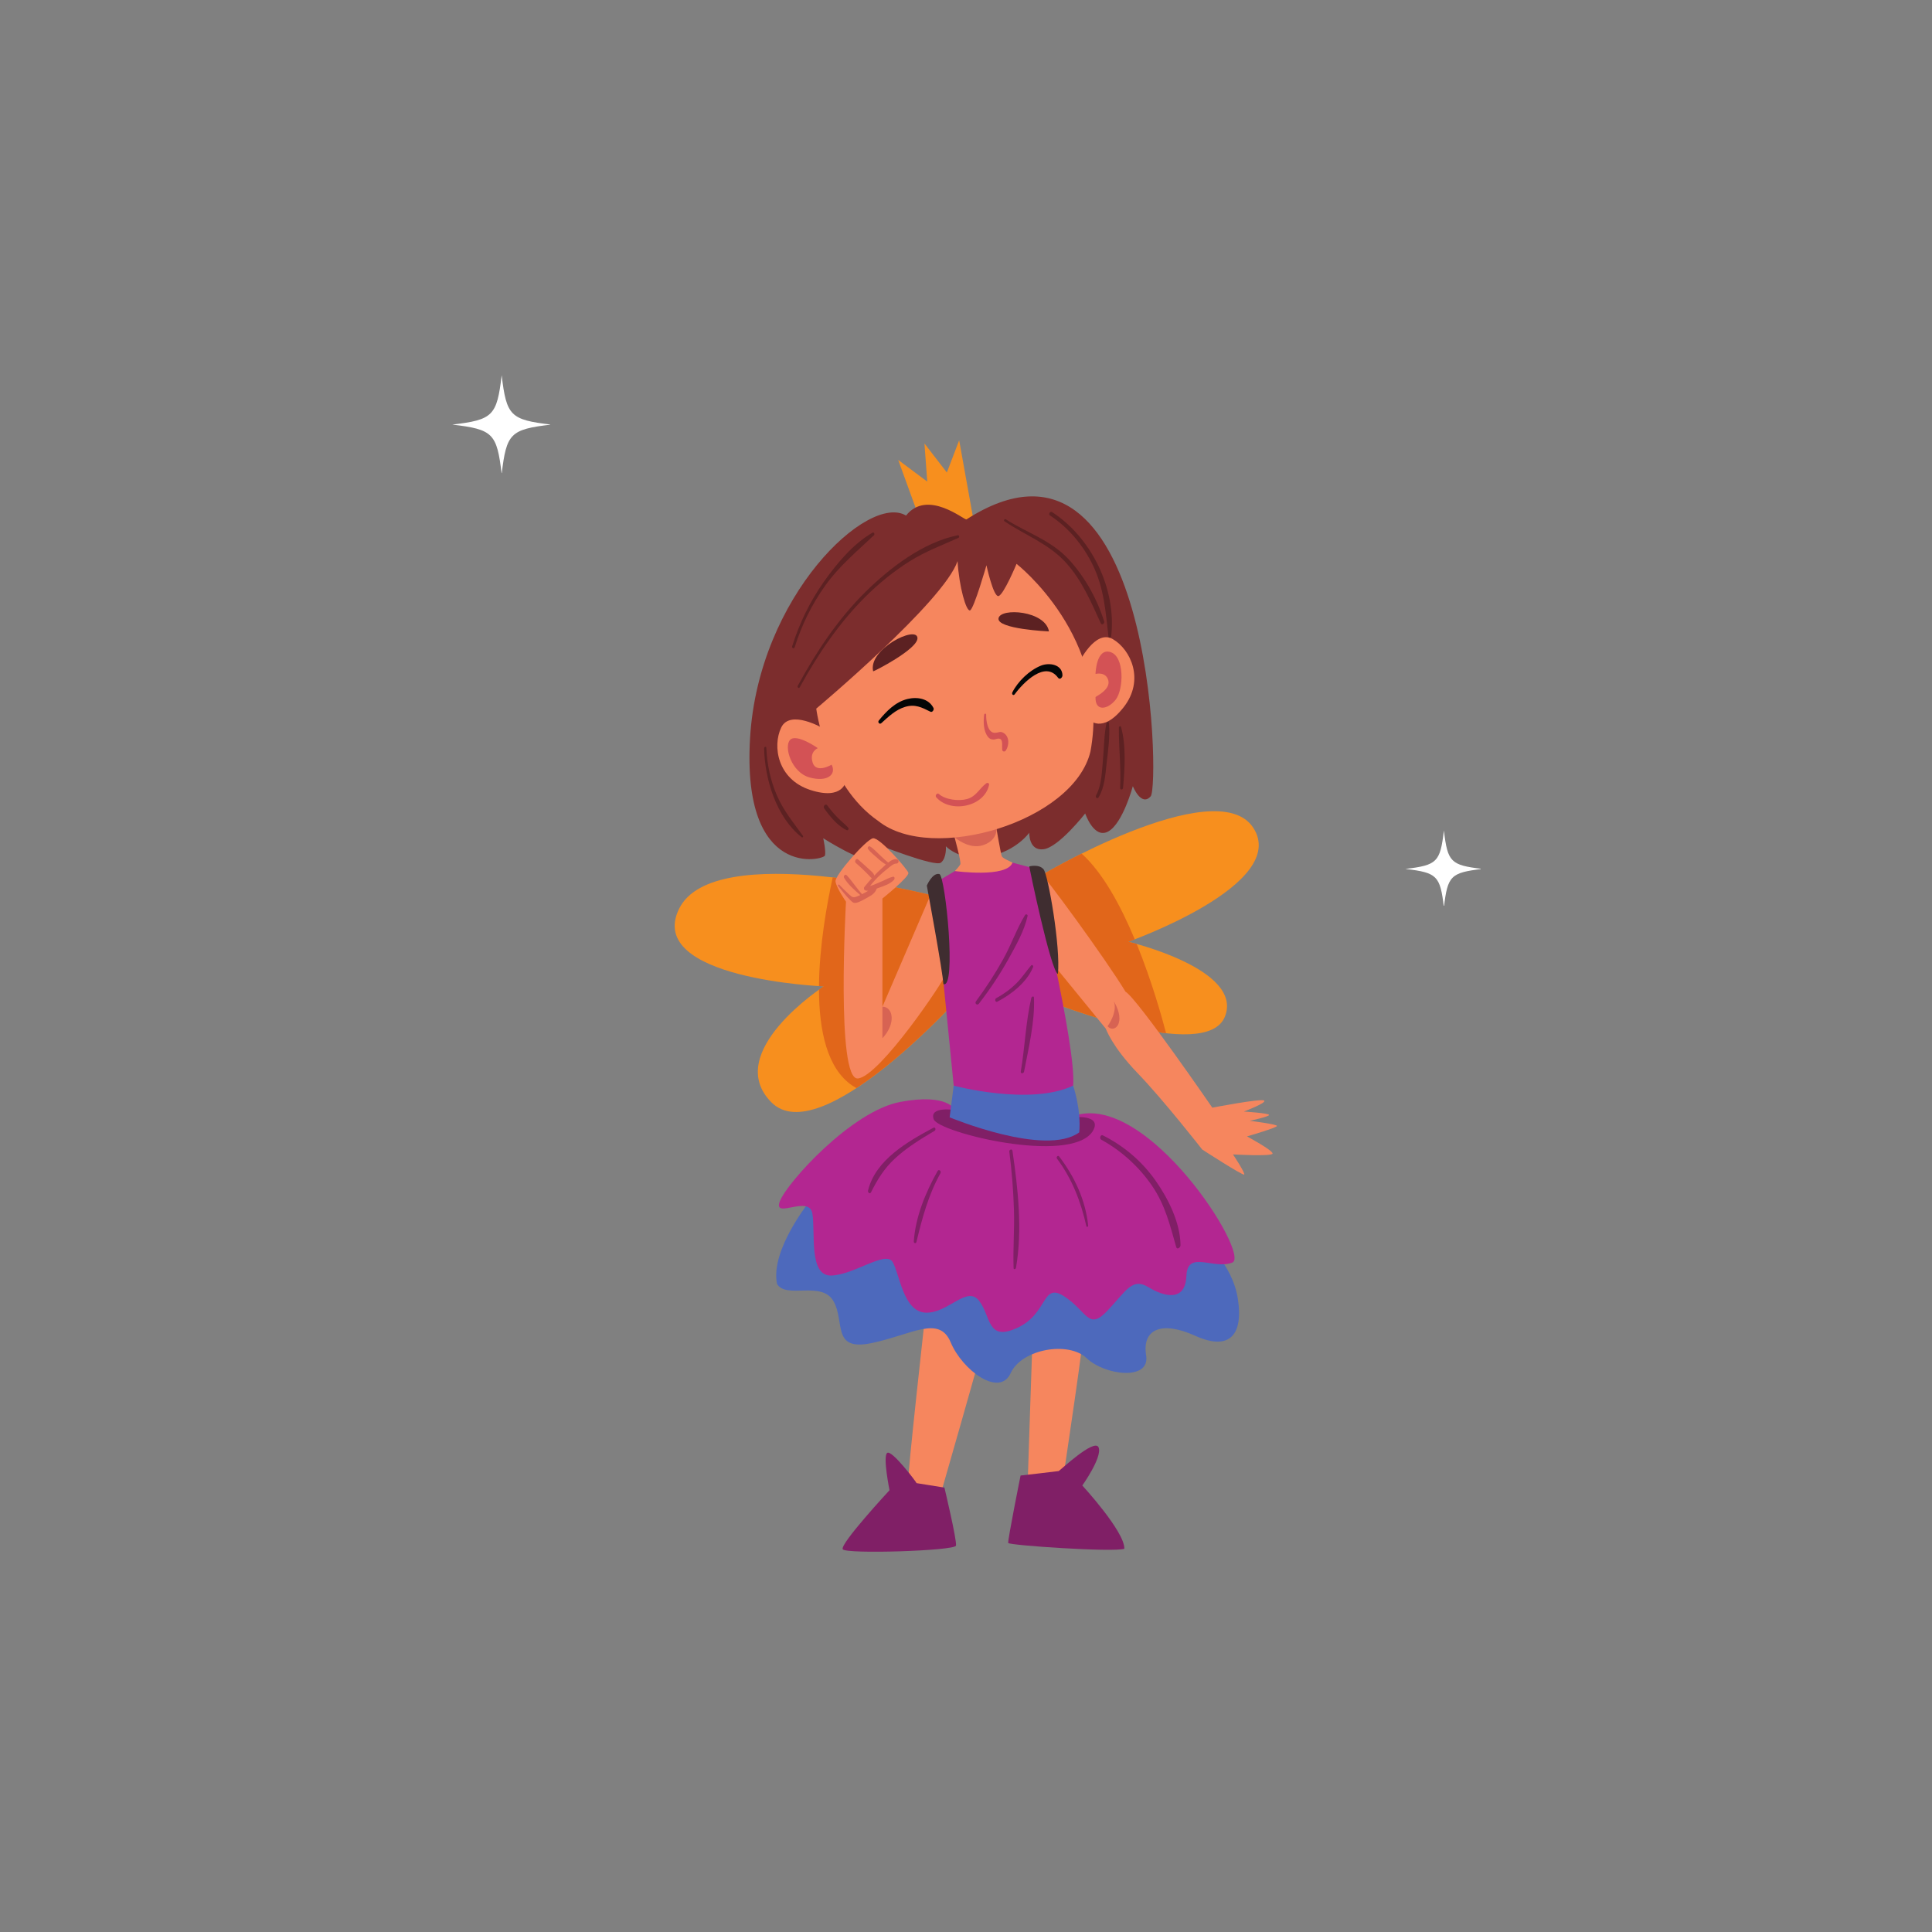 <svg xmlns="http://www.w3.org/2000/svg" xmlns:xlink="http://www.w3.org/1999/xlink" width="500" zoomAndPan="magnify" viewBox="0 0 375 375" height="500" preserveAspectRatio="xMidYMid meet" version="1.0"><rect x="0" y="0" width="375" height="375" fill="#808080" stroke="none"/><defs><clipPath id="7ab4c06802"><path d="M 272.801 161.199 L 287.402 161.199 L 287.402 175.797 L 272.801 175.797 Z M 272.801 161.199 " clip-rule="nonzero"/></clipPath><clipPath id="90c6a64d8a"><path d="M 87.789 72.828 L 106.77 72.828 L 106.77 91.805 L 87.789 91.805 Z M 87.789 72.828 " clip-rule="nonzero"/></clipPath><clipPath id="49f754ac90"><path d="M 163 281 L 186 281 L 186 301.684 L 163 301.684 Z M 163 281 " clip-rule="nonzero"/></clipPath></defs><g clip-path="url(#7ab4c06802)"><path fill="#ffffff" d="M 280.262 161.199 C 279.535 167.34 278.945 167.93 272.801 168.656 C 272.812 168.66 272.824 168.66 272.84 168.664 C 278.945 169.387 279.535 169.988 280.262 176.117 C 280.988 169.973 281.578 169.387 287.719 168.656 C 281.578 167.93 280.988 167.34 280.262 161.199 Z M 280.262 161.199 " fill-opacity="1" fill-rule="nonzero"/></g><g clip-path="url(#90c6a64d8a)"><path fill="#ffffff" d="M 97.375 72.828 C 96.441 80.723 95.684 81.48 87.789 82.414 C 87.805 82.414 87.82 82.418 87.836 82.418 C 95.688 83.352 96.441 84.121 97.375 92 C 98.309 84.105 99.066 83.348 106.961 82.414 C 99.066 81.48 98.309 80.723 97.375 72.828 Z M 97.375 72.828 " fill-opacity="1" fill-rule="nonzero"/></g><path fill="#f6865e" d="M 179.641 254.785 C 179.641 254.785 176.02 287.109 176.273 287.875 C 176.531 288.641 182.801 289.25 182.801 289.25 C 182.801 289.25 190.246 263.363 190.246 262.902 C 190.246 262.445 200.391 260.508 200.391 260.508 C 200.391 260.508 199.523 285.785 199.523 286.344 C 199.523 286.906 206.508 286.09 206.508 285.938 C 206.508 285.785 210.738 258.062 210.535 256.125 C 210.332 254.191 179.641 254.785 179.641 254.785 " fill-opacity="1" fill-rule="nonzero"/><path fill="#f78f1e" d="M 200.949 170.668 C 200.949 170.359 236.129 149.672 243.266 160.68 C 250.402 171.684 219 182.793 219 182.793 C 219 182.793 241.43 188.078 237.758 197.312 C 234.09 206.543 203.602 194.336 203.602 194.336 L 200.949 170.668 " fill-opacity="1" fill-rule="nonzero"/><path fill="#f78f1e" d="M 181.625 173.98 C 181.625 173.98 138.547 162.715 131.82 176.375 C 125.09 190.031 159.887 191.457 159.887 191.457 C 159.887 191.457 140.18 204.242 149.691 213.926 C 159.199 223.609 186.371 193.418 186.371 193.418 L 181.625 173.98 " fill-opacity="1" fill-rule="nonzero"/><path fill="#e1661a" d="M 209.945 165.688 C 204.676 168.309 200.953 170.562 200.953 170.664 L 203.602 194.336 C 203.602 194.336 216.336 199.43 226.336 200.543 C 225.582 197.641 223.609 190.523 220.633 183.223 C 219.617 182.938 219 182.793 219 182.793 C 219 182.793 219.465 182.629 220.258 182.324 C 217.551 175.855 214.062 169.379 209.945 165.688 " fill-opacity="1" fill-rule="nonzero"/><path fill="#e1661a" d="M 186.367 193.406 L 181.625 173.973 C 181.625 173.973 172.289 171.531 161.629 170.301 C 160.48 175.551 159.027 183.668 158.965 191.398 C 159.555 191.434 159.887 191.449 159.887 191.449 C 159.887 191.449 159.539 191.672 158.965 192.082 C 158.984 199.996 160.527 207.387 165.43 210.711 C 165.688 210.883 165.953 211.043 166.227 211.199 C 176.266 204.633 186.367 193.406 186.367 193.406 " fill-opacity="1" fill-rule="nonzero"/><path fill="#f78f1e" d="M 178.961 101.973 C 178.891 101.766 174.336 89.266 174.336 89.266 L 179.98 93.48 L 179.434 86.074 L 183.785 91.711 L 186.176 85.461 L 189.227 102.449 L 178.961 101.973 " fill-opacity="1" fill-rule="nonzero"/><path fill="#7c2d2d" d="M 187.594 100.816 C 187.23 101.047 180.035 94.836 175.859 100.07 C 168.559 95.652 147.215 115.605 145.586 143.27 C 143.953 170.938 159.926 166.93 160.129 166.047 C 160.336 165.16 159.789 162.707 159.789 162.707 C 159.789 162.707 167.445 167.562 169.105 166.758 C 170.766 165.957 170.055 163.805 170.055 163.805 C 170.055 163.805 181.477 168.355 182.633 167.438 C 183.785 166.52 183.59 164.262 183.59 164.262 C 183.59 164.262 186.586 167.406 191.984 166.25 C 197.383 165.094 199.777 161.629 199.777 161.629 C 199.777 161.629 199.656 165.246 202.598 164.828 C 205.539 164.414 210.637 157.891 210.637 157.891 C 210.637 157.891 212.348 162.988 215.164 161.355 C 217.977 159.727 219.883 152.594 219.883 152.594 C 219.883 152.594 221.516 156.668 223.348 154.562 C 225.184 152.457 223.758 77.578 187.594 100.816 " fill-opacity="1" fill-rule="nonzero"/><path fill="#f6865e" d="M 204.371 187.094 L 214.648 199.68 C 214.648 199.68 215.805 203.102 220.832 208.32 C 225.863 213.539 233.344 223.117 233.344 223.117 C 233.344 223.117 241.262 228.25 241.5 227.98 C 241.738 227.707 239.324 224.07 239.324 224.07 C 239.324 224.07 246.938 224.516 247.004 223.902 C 247.074 223.289 242.043 220.574 242.043 220.574 C 242.043 220.574 247.922 218.875 247.855 218.535 C 247.789 218.195 242.586 217.547 242.586 217.547 C 242.586 217.547 246.426 216.734 246.324 216.395 C 246.223 216.055 241.43 215.75 241.43 215.75 C 241.43 215.75 246.051 214.016 245.34 213.609 C 244.625 213.199 235.312 215 235.312 215 C 235.312 215 220.699 193.766 218.453 192.477 C 214.648 186.156 202.344 169.402 201.871 169.391 C 201.395 169.375 204.371 187.094 204.371 187.094 " fill-opacity="1" fill-rule="nonzero"/><path fill="#f6865e" d="M 181.34 172.027 L 171.277 195.398 L 171.277 174.402 C 171.277 174.402 176.582 170.152 176.309 169.391 C 176.035 168.629 170.734 162.492 169.441 162.707 C 168.152 162.922 162.035 169.852 162.172 171.074 C 162.305 172.297 164.207 175.016 164.207 175.016 C 164.207 175.016 162.238 209.734 166.52 209.328 C 170.801 208.922 183.445 190.066 183.582 189.062 C 183.719 188.062 181.34 172.027 181.34 172.027 " fill-opacity="1" fill-rule="nonzero"/><path fill="#4d69bc" d="M 157.547 232.625 C 157.414 232.84 149.461 242.488 150.816 249.211 C 152.586 252.203 159.449 248.52 161.762 252.535 C 164.074 256.551 161.355 262.324 169.172 260.695 C 176.988 259.066 182.289 255.191 184.535 260.559 C 186.777 265.93 193.984 271.297 196.16 266.539 C 198.332 261.785 207.441 260.289 210.91 263.617 C 214.379 266.945 223.281 268.102 222.465 263.074 C 221.648 258.047 225.387 256.281 231.98 259.27 C 238.574 262.258 241.363 259.199 240.273 252.137 C 239.188 245.066 233.273 240.449 233.273 240.449 L 157.547 232.625 " fill-opacity="1" fill-rule="nonzero"/><path fill="#b32691" d="M 185.484 215.715 C 185.484 215.512 184.195 212.113 174.746 213.879 C 165.297 215.648 152.723 229.574 151.363 233.18 C 150.004 236.777 157.07 231.82 157.684 235.555 C 158.297 239.293 156.938 247.719 161.355 247.582 C 165.773 247.445 171.891 242.691 173.25 244.934 C 174.609 247.176 175.289 254.582 179.641 254.785 C 183.992 254.988 187.66 249.418 190.039 252.477 C 192.418 255.531 191.535 260.492 197.52 257.707 C 203.5 254.922 202.207 248.738 206.625 251.66 C 211.047 254.582 211.246 258.316 214.918 254.445 C 218.59 250.57 219.746 247.922 222.875 249.824 C 226 251.727 230.078 252.746 230.281 247.648 C 230.488 242.555 235.516 246.496 239.188 245.066 C 242.859 243.641 222.551 211.539 208.336 216.633 C 197.078 217.449 185.484 215.715 185.484 215.715 " fill-opacity="1" fill-rule="nonzero"/><path fill="#801f66" d="M 185.352 215.461 C 185.352 215.461 180.316 214.645 181.227 217.242 C 182.141 219.844 207.578 226.059 212.016 219.691 C 214.141 216.387 208.75 216.836 208.75 216.836 L 185.352 215.461 " fill-opacity="1" fill-rule="nonzero"/><path fill="#4d69bc" d="M 185.113 210.719 L 184.324 216.871 C 184.324 216.871 202.887 224.617 209.48 219.793 C 209.891 215.309 208.293 210.719 208.293 210.719 L 185.113 210.719 " fill-opacity="1" fill-rule="nonzero"/><path fill="#b32691" d="M 196.531 167.438 L 200.578 168.527 C 200.578 168.527 209.008 203.281 208.293 210.723 C 199.93 214.695 185.113 210.723 185.113 210.723 L 181.227 171.527 L 185.34 169.07 L 196.531 167.438 " fill-opacity="1" fill-rule="nonzero"/><path fill="#f6865e" d="M 185.113 161.902 C 185.113 161.902 186.609 167.301 186.402 167.746 C 186.199 168.184 185.34 169.07 185.34 169.07 C 185.34 169.07 195.41 170.461 196.531 167.438 C 196.023 167.164 194.664 166.621 194.457 166.215 C 194.254 165.809 193.32 160.27 193.32 160.27 L 185.113 161.902 " fill-opacity="1" fill-rule="nonzero"/><path fill="#d76353" d="M 185.34 162.559 C 185.34 162.559 188.059 164.957 190.82 164.043 C 193.582 163.125 193.434 160.938 193.434 160.938 C 193.434 160.938 186.781 159.723 185.34 162.559 " fill-opacity="1" fill-rule="nonzero"/><path fill="#f6865e" d="M 159.824 141.414 C 159.723 141.348 153.367 137.609 151.633 141.211 C 149.902 144.812 150.887 151.266 157.309 153.34 C 163.734 155.414 164.211 151.539 164.211 151.539 L 159.824 141.414 " fill-opacity="1" fill-rule="nonzero"/><path fill="#f6865e" d="M 209.332 128.805 C 209.379 128.691 212.559 122.043 216.012 124.059 C 219.461 126.078 222.254 131.98 218.086 137.289 C 213.918 142.594 211.355 139.648 211.355 139.648 L 209.332 128.805 " fill-opacity="1" fill-rule="nonzero"/><path fill="#f6865e" d="M 158.434 137.543 C 158.434 137.543 183.211 116.77 185.859 108.914 C 186.164 113.898 187.527 118.68 188.273 118.48 C 189.02 118.277 191.469 109.719 191.469 109.719 C 191.469 109.719 192.812 115.902 193.805 115.695 C 194.797 115.492 197.312 109.445 197.312 109.445 C 197.312 109.445 215.734 123.785 211.656 145.867 C 208.395 159.523 180.852 167.648 170.492 159.371 C 160.266 152.32 158.434 137.543 158.434 137.543 " fill-opacity="1" fill-rule="nonzero"/><path fill="#040606" d="M 181.191 137.422 C 180.254 135.562 178.012 135.211 176.117 135.68 C 173.781 136.262 172.043 138.047 170.574 139.855 C 170.309 140.18 170.719 140.68 171.062 140.367 C 172.441 139.117 173.836 137.766 175.66 137.211 C 177.602 136.617 178.918 137.301 180.598 138.145 C 180.973 138.332 181.352 137.738 181.191 137.422 " fill-opacity="1" fill-rule="nonzero"/><path fill="#040606" d="M 202.047 129.199 C 199.797 130.102 197.574 132.246 196.496 134.387 C 196.32 134.738 196.691 135.117 196.961 134.75 C 198.629 132.473 202.883 128.145 205.371 131.555 C 205.723 132.031 206.234 131.48 206.223 131.07 C 206.172 128.949 203.66 128.551 202.047 129.199 " fill-opacity="1" fill-rule="nonzero"/><path fill="#d35255" d="M 194.859 142.305 C 194.137 141.824 193.828 142.246 193.082 142.242 C 191.664 142.238 191.379 139.789 191.418 138.742 C 191.43 138.445 191.059 138.449 191.023 138.727 C 190.852 140.105 190.859 141.855 191.762 143.02 C 192.047 143.387 192.359 143.535 192.828 143.539 C 193.262 143.543 193.77 143.199 194.195 143.461 C 194.684 143.754 194.457 144.992 194.523 145.527 C 194.57 145.918 195.031 145.98 195.234 145.668 C 195.883 144.684 195.965 143.039 194.859 142.305 " fill-opacity="1" fill-rule="nonzero"/><path fill="#d35255" d="M 191.422 152.047 C 190.059 153.074 189.504 154.594 187.688 155.094 C 186.07 155.539 183.469 155.234 182.219 154.098 C 181.895 153.805 181.449 154.426 181.703 154.723 C 184.434 157.918 191.074 156.656 191.977 152.348 C 192.051 151.996 191.664 151.863 191.422 152.047 " fill-opacity="1" fill-rule="nonzero"/><path fill="#5c2122" d="M 169.477 130.305 C 169.5 130.406 178.246 125.957 178.078 123.816 C 177.906 121.336 168.457 125.992 169.477 130.305 " fill-opacity="1" fill-rule="nonzero"/><path fill="#5c2122" d="M 203.602 122.559 C 203.602 122.559 193.473 122.117 193.812 120.012 C 194.188 117.906 202.922 118.516 203.602 122.559 " fill-opacity="1" fill-rule="nonzero"/><path fill="#d35255" d="M 161.414 148.422 C 161.414 148.422 158.43 150.207 157.742 148.039 C 157.055 145.875 158.738 145.211 158.738 145.211 C 158.738 145.211 154.609 142.309 153.359 143.605 C 152.109 144.906 153.59 149.898 157.105 150.895 C 160.625 151.887 162.406 150.281 161.414 148.422 " fill-opacity="1" fill-rule="nonzero"/><path fill="#d35255" d="M 212.641 135.301 C 212.645 135.199 215.598 133.871 215.125 132.07 C 214.648 130.273 212.641 130.812 212.641 130.812 C 212.641 130.812 212.746 125.719 215.531 126.566 C 218.32 127.418 218.113 133.836 216.551 135.809 C 214.988 137.777 212.539 138.152 212.641 135.301 " fill-opacity="1" fill-rule="nonzero"/><path fill="#3f2d30" d="M 179.895 171.891 C 179.895 171.891 183.055 188.961 183.105 191 C 185.707 192.121 183.516 170.156 182.344 169.648 C 180.965 169.34 179.895 171.891 179.895 171.891 " fill-opacity="1" fill-rule="nonzero"/><path fill="#3f2d30" d="M 199.777 168.168 C 199.777 168.32 203.906 188.297 205.336 189.062 C 205.898 183.918 203.449 169.801 202.555 168.73 C 201.664 167.66 199.777 168.168 199.777 168.168 " fill-opacity="1" fill-rule="nonzero"/><path fill="#801f66" d="M 181.176 218.895 C 176.203 221.566 169.93 225.113 168.484 231.09 C 168.395 231.457 168.852 231.852 169.07 231.414 C 170.309 228.938 171.637 226.781 173.695 224.879 C 175.992 222.746 178.711 221.086 181.398 219.496 C 181.723 219.305 181.566 218.684 181.176 218.895 " fill-opacity="1" fill-rule="nonzero"/><path fill="#801f66" d="M 181.98 227.301 C 179.66 231.441 177.68 236.203 177.367 240.984 C 177.344 241.312 177.793 241.422 177.871 241.086 C 179.016 236.383 180.168 232.004 182.535 227.734 C 182.77 227.312 182.242 226.84 181.98 227.301 " fill-opacity="1" fill-rule="nonzero"/><path fill="#801f66" d="M 196.516 223.375 C 196.449 222.918 195.852 223.133 195.906 223.531 C 196.391 227.289 196.691 231.062 196.809 234.852 C 196.93 238.617 196.605 242.387 196.738 246.145 C 196.75 246.473 197.152 246.344 197.199 246.094 C 198.484 238.777 197.59 230.66 196.516 223.375 " fill-opacity="1" fill-rule="nonzero"/><path fill="#801f66" d="M 205.574 224.461 C 205.348 224.164 204.949 224.602 205.145 224.867 C 208.102 228.828 209.777 233.199 210.859 237.98 C 210.918 238.238 211.234 238.121 211.211 237.891 C 210.719 232.973 208.559 228.355 205.574 224.461 " fill-opacity="1" fill-rule="nonzero"/><path fill="#801f66" d="M 224.27 229.121 C 221.629 225.383 218.145 222.422 214.062 220.371 C 213.613 220.145 213.328 220.977 213.758 221.215 C 217.684 223.383 221.074 226.457 223.609 230.16 C 226.18 233.914 227.074 237.77 228.301 242.047 C 228.477 242.648 229.141 242.125 229.137 241.707 C 229.102 237.324 226.742 232.621 224.27 229.121 " fill-opacity="1" fill-rule="nonzero"/><path fill="#801f66" d="M 198.957 177.613 C 197.309 180.34 196.25 183.449 194.684 186.242 C 193.109 189.059 191.352 191.766 189.434 194.359 C 189.129 194.773 189.676 195.238 190.008 194.809 C 192.125 192.062 194.055 189.195 195.734 186.16 C 197.164 183.57 198.82 180.703 199.453 177.793 C 199.52 177.488 199.113 177.359 198.957 177.613 " fill-opacity="1" fill-rule="nonzero"/><path fill="#801f66" d="M 200.133 187.395 C 199.16 188.543 198.352 189.801 197.277 190.863 C 196.117 192.016 194.801 192.961 193.367 193.746 C 193 193.949 193.184 194.641 193.617 194.41 C 196.348 192.969 199.332 190.648 200.527 187.703 C 200.625 187.465 200.332 187.156 200.133 187.395 " fill-opacity="1" fill-rule="nonzero"/><path fill="#801f66" d="M 200.691 193.633 C 200.676 193.262 200.242 193.43 200.18 193.691 C 199.09 198.316 198.941 203.27 198.133 207.969 C 198.047 208.445 198.691 208.426 198.773 207.988 C 199.652 203.379 200.891 198.344 200.691 193.633 " fill-opacity="1" fill-rule="nonzero"/><path fill="#d76353" d="M 214.973 199.203 C 214.973 199.203 216.984 196.504 216.195 194.336 C 218.695 198.617 216.273 200.656 214.973 199.203 " fill-opacity="1" fill-rule="nonzero"/><path fill="#d76353" d="M 171.277 195.398 L 171.277 201.523 C 174.008 198.617 173.316 195.391 171.277 195.398 " fill-opacity="1" fill-rule="nonzero"/><path fill="#d76353" d="M 174.199 166.82 C 173.648 166.613 173 166.957 172.402 167.422 C 172.391 167.41 172.387 167.398 172.371 167.391 C 171.797 166.957 171.293 166.445 170.766 165.957 C 170.168 165.406 169.578 164.719 168.883 164.301 C 168.594 164.129 168.293 164.527 168.48 164.789 C 168.953 165.438 169.656 165.953 170.246 166.496 C 170.781 166.988 171.328 167.426 171.945 167.801 C 171.598 168.109 171.285 168.418 171.051 168.629 C 170.574 169.051 170.129 169.492 169.699 169.949 C 169.574 169.414 168.957 168.984 168.586 168.633 C 167.922 168.008 167.238 167.406 166.547 166.809 C 166.188 166.5 165.762 167.203 166.102 167.492 C 166.707 168.008 167.289 168.547 167.855 169.105 C 168.109 169.359 168.359 169.613 168.613 169.867 C 168.82 170.078 168.984 170.305 169.223 170.457 C 168.727 171.008 168.246 171.578 167.777 172.16 C 167.617 172.359 167.68 172.727 167.926 172.816 C 168.109 172.887 168.301 172.906 168.5 172.906 C 168.125 173.148 167.734 173.359 167.332 173.559 C 166.266 172.402 165.422 171.051 164.359 169.902 C 164.047 169.566 163.645 170.055 163.844 170.395 C 164.613 171.691 165.836 172.738 166.973 173.73 C 166.848 173.785 166.727 173.844 166.605 173.895 C 165.652 174.312 165.5 174.25 164.75 173.559 C 164.117 172.977 163.508 172.363 162.918 171.738 C 162.777 171.586 162.559 171.82 162.68 171.969 C 163.449 172.922 164.219 173.926 165.105 174.777 C 165.484 175.141 165.688 175.352 166.246 175.223 C 166.992 175.047 167.953 174.438 168.633 174.07 C 169.336 173.695 169.871 173.262 170.164 172.512 C 170.172 172.5 170.172 172.488 170.172 172.473 C 170.34 172.41 170.5 172.348 170.648 172.293 C 171.648 171.941 172.805 171.566 173.527 170.766 C 173.711 170.566 173.676 170.09 173.309 170.176 C 172.418 170.391 171.59 170.926 170.73 171.25 C 170.25 171.43 169.512 171.828 168.879 171.961 C 169.488 171.176 170.176 170.441 170.902 169.77 C 171.285 169.414 171.688 169.074 172.102 168.754 C 172.531 168.418 173.395 167.566 174.008 167.617 C 174.41 167.648 174.586 166.965 174.199 166.82 " fill-opacity="1" fill-rule="nonzero"/><path fill="#5c2122" d="M 185.906 103.895 C 179.191 105.25 172.758 110.184 167.984 114.891 C 162.621 120.188 158.438 126.508 154.848 133.105 C 154.688 133.395 155.051 133.723 155.23 133.402 C 158.758 126.98 162.898 120.844 168.133 115.676 C 170.695 113.152 173.508 110.867 176.555 108.949 C 179.574 107.051 182.793 105.848 186.023 104.402 C 186.27 104.293 186.203 103.836 185.906 103.895 " fill-opacity="1" fill-rule="nonzero"/><path fill="#5c2122" d="M 169.344 103.398 C 165.57 105.578 162.406 109.391 159.918 112.91 C 157.219 116.727 155.156 120.988 153.758 125.441 C 153.641 125.812 154.133 125.996 154.25 125.621 C 155.609 121.301 157.594 117.254 160.242 113.574 C 162.949 109.809 166.297 107.066 169.613 103.906 C 169.828 103.703 169.672 103.207 169.344 103.398 " fill-opacity="1" fill-rule="nonzero"/><path fill="#5c2122" d="M 214.312 120.609 C 212.977 116.312 210.559 111.973 207.52 108.656 C 204.047 104.863 199.43 103.48 195.215 100.789 C 194.984 100.641 194.75 101.031 194.961 101.172 C 199.016 103.922 203.547 105.508 206.914 109.23 C 210.031 112.691 211.75 116.809 213.664 120.977 C 213.883 121.449 214.441 121.02 214.312 120.609 " fill-opacity="1" fill-rule="nonzero"/><path fill="#5c2122" d="M 204.215 99.398 C 203.832 99.152 203.438 99.816 203.793 100.047 C 207.402 102.402 210.266 105.863 212.137 109.73 C 214.301 114.203 214.598 118.723 215.152 123.555 C 215.191 123.91 215.645 123.801 215.68 123.496 C 216.73 114.297 211.875 104.391 204.215 99.398 " fill-opacity="1" fill-rule="nonzero"/><path fill="#5c2122" d="M 215.242 140.336 C 215.211 140 214.832 140.141 214.773 140.387 C 214.293 142.559 214.316 144.883 214.109 147.094 C 213.887 149.426 213.887 152.293 212.746 154.375 C 212.539 154.75 212.992 155.172 213.238 154.762 C 214.395 152.824 214.535 150.504 214.781 148.305 C 215.066 145.715 215.492 142.938 215.242 140.336 " fill-opacity="1" fill-rule="nonzero"/><path fill="#5c2122" d="M 217.594 141.094 C 217.527 140.844 217.176 140.992 217.176 141.199 C 217.125 145.117 217.629 148.98 217.418 152.922 C 217.398 153.348 217.949 153.34 217.984 152.945 C 218.32 149.133 218.609 144.82 217.594 141.094 " fill-opacity="1" fill-rule="nonzero"/><path fill="#5c2122" d="M 155.855 162.238 C 153.973 159.617 152.047 157.324 150.762 154.305 C 149.52 151.387 148.867 148.297 148.742 145.129 C 148.73 144.805 148.309 144.965 148.312 145.242 C 148.438 151.246 150.684 158.668 155.625 162.516 C 155.781 162.641 155.953 162.375 155.855 162.238 " fill-opacity="1" fill-rule="nonzero"/><path fill="#5c2122" d="M 164.66 160.676 C 164.035 159.984 163.289 159.402 162.629 158.742 C 161.875 157.984 161.191 157.18 160.566 156.316 C 160.258 155.887 159.688 156.512 159.961 156.891 C 161.09 158.473 162.559 160.297 164.355 161.141 C 164.594 161.254 164.816 160.852 164.66 160.676 " fill-opacity="1" fill-rule="nonzero"/><g clip-path="url(#49f754ac90)"><path fill="#801f66" d="M 177.906 287.875 C 177.906 287.723 173.062 281.301 172.195 282.016 C 171.328 282.727 172.656 289.25 172.656 289.25 C 172.656 289.25 162.918 299.75 163.582 300.719 C 164.242 301.684 185.352 301.023 185.555 300.004 C 185.758 298.984 183.312 288.742 183.312 288.742 L 177.906 287.875 " fill-opacity="1" fill-rule="nonzero"/></g><path fill="#801f66" d="M 198.094 286.398 C 198.094 286.398 205.285 285.582 205.488 285.531 C 205.691 285.48 212.473 279.059 213.238 280.945 C 214 282.828 210.078 288.332 210.078 288.332 C 210.078 288.332 218.336 297.301 218.234 300.613 C 216.145 301.328 195.852 299.953 195.699 299.492 C 195.547 299.035 198.094 286.398 198.094 286.398 " fill-opacity="1" fill-rule="nonzero"/></svg>